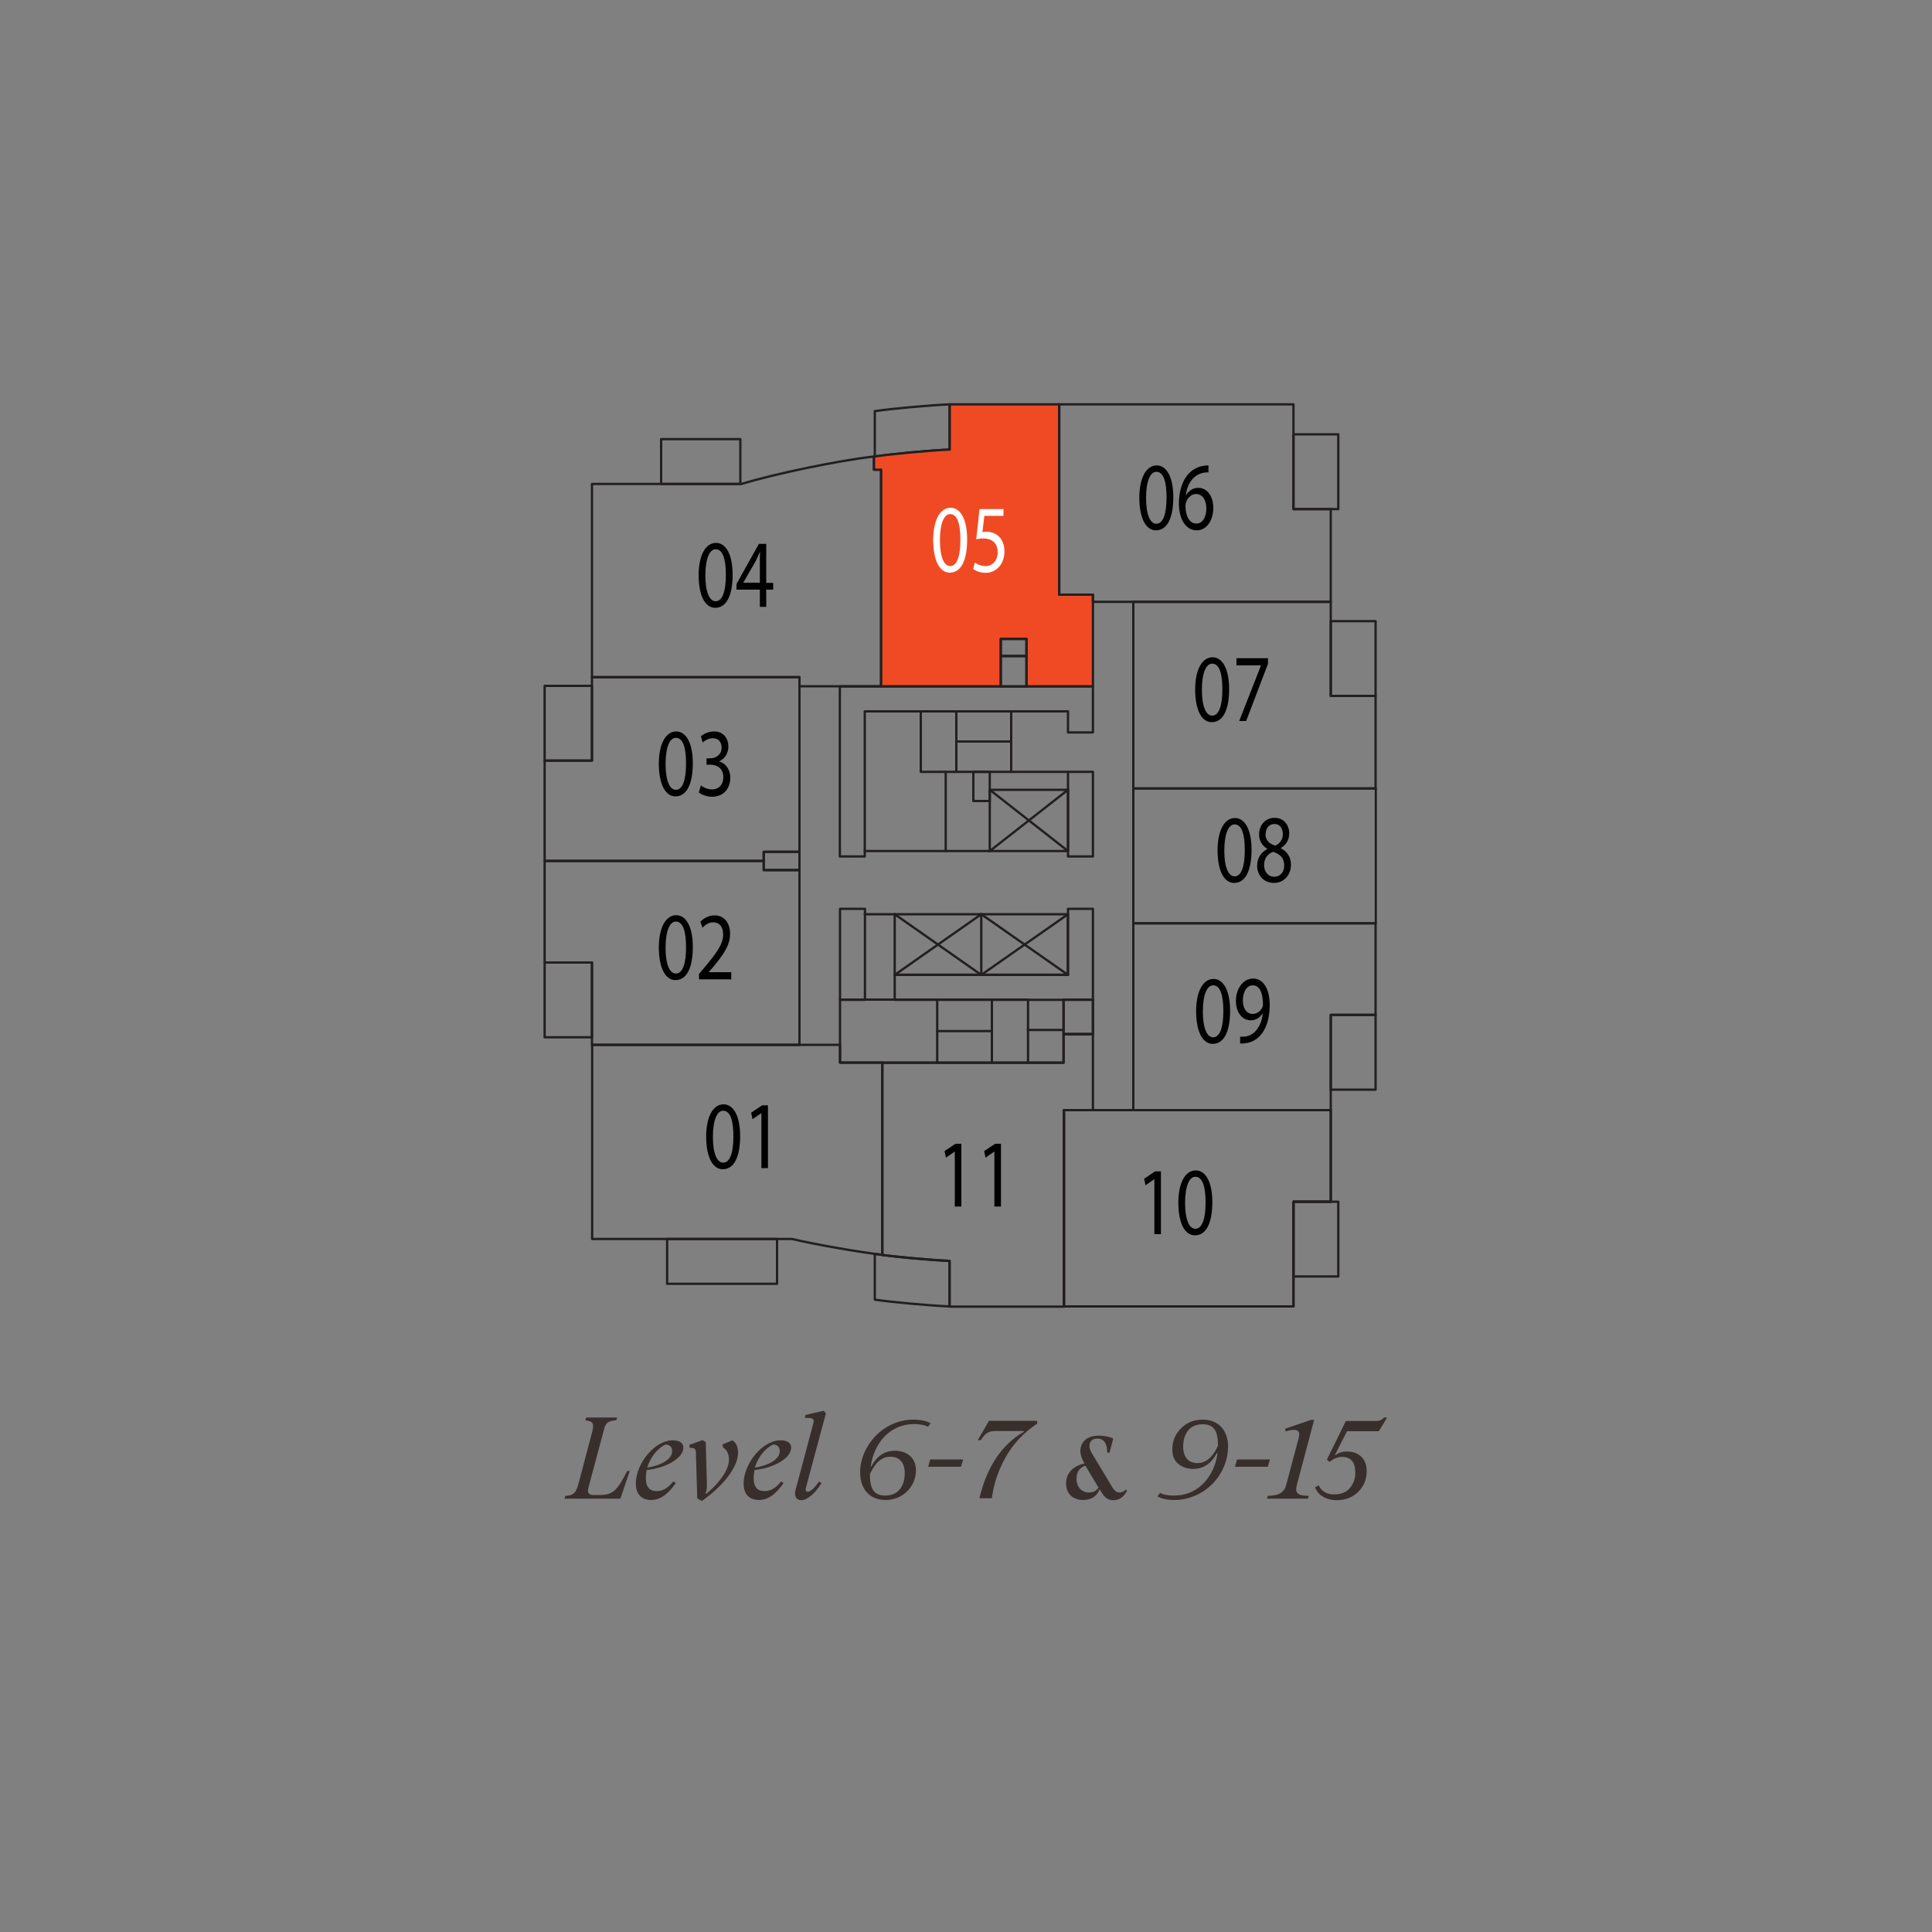 <?xml version="1.0" encoding="UTF-8"?> <svg xmlns="http://www.w3.org/2000/svg" id="Layer_1" data-name="Layer 1" viewBox="0 0 100 100"><rect x="0" y="0" width="100" height="100" fill="#808080" stroke="none"/><g><path d="M32.6,76.13l-.49,1.44h-2.89l.04-.14c.43-.03.56-.16.69-.66l.69-2.61c.13-.5.05-.6-.34-.64l.04-.15h1.6l-.04.14c-.41.04-.55.11-.64.49l-.8,2.99c-.08.29.03.39.25.39h.37c.65,0,.9-.28,1.38-1.24h.15Z" style="fill: #382f2d;"></path><path d="M33.47,76.1c-.02.13-.04.26-.04.4,0,.51.23.68.56.68.29,0,.56-.13.86-.5l.13.08c-.29.41-.69.88-1.28.88-.35,0-.79-.17-.79-.85,0-1.03.97-2.24,1.91-2.24.29,0,.55.1.55.38,0,.51-.8,1.03-1.89,1.16ZM33.51,75.96c.58-.08,1.28-.38,1.28-.85,0-.23-.15-.34-.34-.34-.34.14-.77.59-.95,1.19Z" style="fill: #382f2d;"></path><path d="M37.73,75.57c0-.23-.05-.5-.31-.65l-.02-.16.51-.21c.2.13.29.35.29.66,0,.67-.68,1.64-1.87,2.48l-.24-.13-.07-2.33c0-.25-.07-.29-.32-.29l-.02-.15.68-.25.17.1.06,2.21c0,.17,0,.32-.08.43l.04.04c.47-.37,1.18-1.13,1.18-1.76Z" style="fill: #382f2d;"></path><path d="M39.05,76.1c-.02.13-.04.26-.04.4,0,.51.23.68.56.68.29,0,.56-.13.86-.5l.13.08c-.29.41-.69.88-1.28.88-.35,0-.79-.17-.79-.85,0-1.03.97-2.24,1.91-2.24.29,0,.55.1.55.38,0,.51-.8,1.03-1.89,1.16ZM39.08,75.96c.58-.08,1.28-.38,1.28-.85,0-.23-.15-.34-.34-.34-.34.14-.77.59-.95,1.19Z" style="fill: #382f2d;"></path><path d="M42.39,76.68l.13.09c-.34.55-.76.88-1.03.88-.19,0-.34-.11-.34-.35,0-.06.01-.12.03-.19l.92-3.45c.05-.21-.02-.27-.32-.27h-.12l.03-.15.94-.22.12.13-1.04,3.87c-.03.11,0,.19.11.19.09,0,.26-.09.56-.51Z" style="fill: #382f2d;"></path></g><g><path d="M45.06,75.9h.04c.21-.4.58-.81,1.22-.81.52,0,1.09.28,1.09,1.01,0,.83-.67,1.54-1.57,1.54-.82,0-1.32-.56-1.32-1.43,0-1.34,1.17-2.73,2.76-2.73.38,0,.72.08.89.19l-.14.18c-.11-.07-.37-.14-.72-.14-1.23,0-2.08.97-2.24,2.2ZM45.03,76.29v.07c0,.74.24,1.05.79,1.05.79,0,1.01-.65,1.01-1.15,0-.63-.34-.86-.74-.86s-.75.23-1.06.89Z" style="fill: #382f2d;"></path><path d="M49.74,75.92h-1.7l.11-.38h1.7l-.11.38Z" style="fill: #382f2d;"></path></g><path d="M50.69,77.57c.38-1.63,1.15-2.79,2.31-3.47v-.03s-1.49,0-1.49,0c-.31,0-.52.1-.74.47h-.16l.58-1h2.48l.02.14c-.71.48-1.26,1.06-1.64,1.75-.39.69-.62,1.4-.71,2.12h-.65Z" style="fill: #382f2d;"></path><path d="M58.33,77.17c-.17.32-.4.48-.7.48-.26,0-.44-.11-.63-.43l-.08-.14c-.14.38-.47.56-.85.56-.5,0-.89-.29-.89-.85,0-.49.3-.9.95-1.04-.14-.25-.21-.46-.21-.64,0-.47.34-.8.94-.8.29,0,.55.05.76.15l-.19.73h-.12c0-.45-.16-.73-.51-.73-.27,0-.41.16-.41.38,0,.16.05.27.27.62l.92,1.53c.1.17.22.26.35.26s.26-.05.34-.16l.07.07ZM56.86,77l-.67-1.12v-.02c-.32.1-.47.33-.47.68,0,.45.29.71.65.71.22,0,.38-.08.49-.26Z" style="fill: #382f2d;"></path><path d="M63.56,74.92c0,.67-.3,1.36-.78,1.86s-1.21.86-1.98.86c-.4,0-.7-.07-.89-.19l.14-.18c.16.1.4.14.72.14.59,0,1.1-.21,1.51-.62.4-.41.65-.94.74-1.57h-.04c-.29.54-.7.81-1.22.81-.29,0-.55-.08-.76-.25-.22-.17-.32-.42-.32-.76,0-.43.15-.79.45-1.09s.67-.45,1.12-.45c.82,0,1.32.55,1.32,1.43ZM63.04,74.84v-.07c0-.74-.24-1.05-.79-1.05-.79,0-1.01.65-1.01,1.15,0,.59.31.86.74.86s.78-.29,1.06-.89Z" style="fill: #382f2d;"></path><path d="M65.62,75.92h-1.7l.11-.38h1.7l-.11.38Z" style="fill: #382f2d;"></path><path d="M65.58,77.57l.04-.15c.57,0,.86-.17.96-.59l.64-2.4c.02-.08.03-.14.03-.18,0-.16-.09-.24-.28-.24-.08,0-.22.02-.43.08l-.02-.14,1.34-.46h.16l-.89,3.35c-.02.09-.04.17-.04.23,0,.27.18.35.65.35l-.04.15h-2.12Z" style="fill: #382f2d;"></path><path d="M68.07,76.98l.19-.1c.1.25.37.47.78.47.37,0,.65-.11.83-.33s.28-.49.28-.79c0-.55-.23-.82-.69-.82-.23,0-.44.09-.64.26l-.14-.12.98-2h1.51c.24,0,.32-.03.47-.18h.16l-.43.71h-1.65l-.62,1.22.02.02c.17-.13.37-.19.59-.19.62,0,1.03.37,1.03,1.01,0,.43-.14.78-.43,1.07s-.67.44-1.12.44c-.56,0-1-.28-1.12-.67Z" style="fill: #382f2d;"></path><rect x="58.66" y="40.81" width="12.55" height="6.98" style="fill: none; stroke: #afadae; stroke-linecap: round; stroke-linejoin: round; stroke-width: .12px;"></rect><line x1="50.79" y1="47.32" x2="55.28" y2="50.46" style="fill: none; stroke: #231f20; stroke-linecap: round; stroke-linejoin: round; stroke-width: .12px;"></line><line x1="50.79" y1="50.46" x2="55.28" y2="47.32" style="fill: none; stroke: #231f20; stroke-linecap: round; stroke-linejoin: round; stroke-width: .12px;"></line><line x1="46.31" y1="47.32" x2="50.79" y2="50.46" style="fill: none; stroke: #231f20; stroke-linecap: round; stroke-linejoin: round; stroke-width: .12px;"></line><line x1="46.31" y1="50.46" x2="50.79" y2="47.32" style="fill: none; stroke: #231f20; stroke-linecap: round; stroke-linejoin: round; stroke-width: .12px;"></line><line x1="51.23" y1="40.88" x2="55.28" y2="44.05" style="fill: none; stroke: #231f20; stroke-linecap: round; stroke-linejoin: round; stroke-width: .12px;"></line><line x1="51.23" y1="44.05" x2="55.28" y2="40.88" style="fill: none; stroke: #231f20; stroke-linecap: round; stroke-linejoin: round; stroke-width: .12px;"></line><polyline points="47.66 36.82 47.66 39.95 55.28 39.95" style="fill: none; stroke: #231f20; stroke-linecap: round; stroke-linejoin: round; stroke-width: .12px;"></polyline><line x1="48.95" y1="44.05" x2="48.95" y2="39.95" style="fill: none; stroke: #231f20; stroke-linecap: round; stroke-linejoin: round; stroke-width: .12px;"></line><rect x="50.38" y="39.95" width=".85" height="1.51" style="fill: none; stroke: #231f20; stroke-linecap: round; stroke-linejoin: round; stroke-width: .12px;"></rect><line x1="51.34" y1="51.74" x2="51.34" y2="55" style="fill: none; stroke: #231f20; stroke-linecap: round; stroke-linejoin: round; stroke-width: .12px;"></line><line x1="48.51" y1="55" x2="48.51" y2="51.74" style="fill: none; stroke: #231f20; stroke-linecap: round; stroke-linejoin: round; stroke-width: .12px;"></line><line x1="48.51" y1="53.37" x2="51.34" y2="53.37" style="fill: none; stroke: #231f20; stroke-linecap: round; stroke-linejoin: round; stroke-width: .12px;"></line><line x1="49.5" y1="36.82" x2="49.5" y2="39.95" style="fill: none; stroke: #231f20; stroke-linecap: round; stroke-linejoin: round; stroke-width: .12px;"></line><line x1="52.34" y1="36.82" x2="52.34" y2="39.95" style="fill: none; stroke: #231f20; stroke-linecap: round; stroke-linejoin: round; stroke-width: .12px;"></line><line x1="49.5" y1="38.38" x2="52.34" y2="38.38" style="fill: none; stroke: #231f20; stroke-linecap: round; stroke-linejoin: round; stroke-width: .12px;"></line><line x1="55.05" y1="53.53" x2="55.05" y2="51.74" style="fill: none; stroke: #231f20; stroke-linecap: round; stroke-linejoin: round; stroke-width: .12px;"></line><line x1="55.05" y1="53.31" x2="53.2" y2="53.31" style="fill: none; stroke: #231f20; stroke-linecap: round; stroke-linejoin: round; stroke-width: .12px;"></line><rect x="34.53" y="64.13" width="5.69" height="2.32" style="fill: none; stroke: #231f20; stroke-linecap: round; stroke-linejoin: round; stroke-width: .12px;"></rect><rect x="66.95" y="22.48" width="2.32" height="3.87" style="fill: none; stroke: #231f20; stroke-linecap: round; stroke-linejoin: round; stroke-width: .12px;"></rect><rect x="68.88" y="32.15" width="2.32" height="3.87" style="fill: none; stroke: #231f20; stroke-linecap: round; stroke-linejoin: round; stroke-width: .12px;"></rect><rect x="68.88" y="52.53" width="2.32" height="3.87" style="fill: none; stroke: #231f20; stroke-linecap: round; stroke-linejoin: round; stroke-width: .12px;"></rect><rect x="66.95" y="62.2" width="2.32" height="3.87" style="fill: none; stroke: #231f20; stroke-linecap: round; stroke-linejoin: round; stroke-width: .12px;"></rect><path d="M49.15,65.26c-.98-.04-2.89-.21-3.87-.36v2.37c.97.14,2.88.31,3.87.35h0v-2.36Z" style="fill: none; stroke: #231f20; stroke-linecap: round; stroke-linejoin: round; stroke-width: .12px;"></path><rect x="28.19" y="49.82" width="2.45" height="3.87" style="fill: none; stroke: #231f20; stroke-linecap: round; stroke-linejoin: round; stroke-width: .12px;"></rect><rect x="28.19" y="35.5" width="2.45" height="3.87" style="fill: none; stroke: #231f20; stroke-linecap: round; stroke-linejoin: round; stroke-width: .12px;"></rect><rect x="34.22" y="22.73" width="4.1" height="2.32" style="fill: none; stroke: #231f20; stroke-linecap: round; stroke-linejoin: round; stroke-width: .12px;"></rect><path d="M49.15,20.93c-.98.04-2.89.21-3.87.35v2.35c.97-.14,2.88-.32,3.87-.36v-2.34Z" style="fill: none; stroke: #231f20; stroke-linecap: round; stroke-linejoin: round; stroke-width: .12px;"></path><rect x="43.48" y="47.04" width="1.29" height="4.71" style="fill: none; stroke: #231f20; stroke-linecap: round; stroke-linejoin: round; stroke-width: .12px;"></rect><polygon points="46.31 50.46 55.28 50.46 55.28 47.04 56.57 47.04 56.57 51.75 46.31 51.75 46.31 50.46" style="fill: none; stroke: #231f20; stroke-linecap: round; stroke-linejoin: round; stroke-width: .12px;"></polygon><rect x="55.28" y="39.95" width="1.29" height="4.38" style="fill: none; stroke: #231f20; stroke-linecap: round; stroke-linejoin: round; stroke-width: .12px;"></rect><polygon points="56.57 37.91 55.28 37.91 55.28 36.82 44.76 36.82 44.76 44.33 43.47 44.33 43.47 35.53 56.57 35.53 56.57 37.91" style="fill: none; stroke: #231f20; stroke-linecap: round; stroke-linejoin: round; stroke-width: .12px;"></polygon><rect x="51.23" y="40.88" width="4.05" height="3.17" style="fill: none; stroke: #231f20; stroke-linecap: round; stroke-linejoin: round; stroke-width: .12px;"></rect><line x1="51.23" y1="44.05" x2="44.76" y2="44.05" style="fill: none; stroke: #231f20; stroke-linecap: round; stroke-linejoin: round; stroke-width: .12px;"></line><rect x="43.48" y="51.74" width="9.73" height="3.26" style="fill: none; stroke: #231f20; stroke-linecap: round; stroke-linejoin: round; stroke-width: .12px;"></rect><rect x="55.05" y="51.74" width="1.52" height="1.78" style="fill: none; stroke: #231f20; stroke-linecap: round; stroke-linejoin: round; stroke-width: .12px;"></rect><line x1="46.31" y1="47.32" x2="44.76" y2="47.32" style="fill: none; stroke: #231f20; stroke-linecap: round; stroke-linejoin: round; stroke-width: .12px;"></line><rect x="46.31" y="47.32" width="8.96" height="3.13" style="fill: none; stroke: #231f20; stroke-linecap: round; stroke-linejoin: round; stroke-width: .12px;"></rect><line x1="50.79" y1="47.32" x2="50.79" y2="50.46" style="fill: none; stroke: #231f20; stroke-linecap: round; stroke-linejoin: round; stroke-width: .12px;"></line><polyline points="53.2 55 55.05 55 55.05 53.53 56.57 53.53 56.57 51.74" style="fill: none; stroke: #231f20; stroke-linecap: round; stroke-linejoin: round; stroke-width: .12px;"></polyline><polygon points="41.38 45.04 39.53 45.04 39.53 44.56 28.19 44.56 28.19 49.82 30.64 49.82 30.64 54.08 41.38 54.08 41.38 45.04" style="fill: none; stroke: #231f20; stroke-linecap: round; stroke-linejoin: round; stroke-width: .12px;"></polygon><path d="M45.67,55h-2.19v-.92h-12.83v10.05h10.35c1.17.28,3.47.68,4.67.82v-9.95Z" style="fill: none; stroke: #231f20; stroke-linecap: round; stroke-linejoin: round; stroke-width: .12px;"></path><rect x="39.53" y="44.09" width="1.85" height=".94" style="fill: none; stroke: #231f20; stroke-linecap: round; stroke-linejoin: round; stroke-width: .12px;"></rect><polygon points="41.38 35.05 30.64 35.05 30.64 39.37 28.19 39.37 28.19 44.56 39.53 44.56 39.53 44.09 41.38 44.09 41.38 35.05" style="fill: none; stroke: #231f20; stroke-linecap: round; stroke-linejoin: round; stroke-width: .12px;"></polygon><path d="M45.6,24.31h-.37v-.68c-1.79.2-5.13.89-6.85,1.42h-7.74v10h10.74v.47h4.22v-11.21Z" style="fill: none; stroke: #231f20; stroke-linecap: round; stroke-linejoin: round; stroke-width: .12px;"></path><path d="M56.57,30.78h-1.74v-9.85h-5.67v2.34c-1,.04-2.93.22-3.92.36v.68h.37v11.21h6.19v-2.45h1.33v2.45h3.44v-4.74Z" style="fill: #f04a24;"></path><path d="M56.57,30.78h-1.74v-9.85h-5.67v2.34c-1,.04-2.93.22-3.92.36v.68h.37v11.21h6.19v-2.45h1.33v2.45h3.44v-4.74Z" style="fill: none; stroke: #231f20; stroke-linecap: round; stroke-linejoin: round; stroke-width: .12px;"></path><polygon points="68.88 26.35 66.95 26.35 66.95 20.93 54.82 20.93 54.82 30.78 56.57 30.78 56.57 31.15 68.88 31.15 68.88 26.35" style="fill: none; stroke: #231f20; stroke-linecap: round; stroke-linejoin: round; stroke-width: .12px;"></polygon><polygon points="58.66 40.81 58.66 31.15 68.88 31.15 68.88 36.02 71.2 36.02 71.2 40.81 58.66 40.81" style="fill: none; stroke: #231f20; stroke-linecap: round; stroke-linejoin: round; stroke-width: .12px;"></polygon><rect x="58.66" y="40.81" width="12.55" height="6.98" style="fill: none; stroke: #231f20; stroke-linecap: round; stroke-linejoin: round; stroke-width: .12px;"></rect><polygon points="68.88 52.53 71.2 52.53 71.2 47.79 58.66 47.79 58.66 57.46 68.88 57.46 68.88 52.53" style="fill: none; stroke: #231f20; stroke-linecap: round; stroke-linejoin: round; stroke-width: .12px;"></polygon><path d="M55.07,57.46h1.5v-3.93h-1.52v1.48h-9.38v9.95c.88.12,2.6.27,3.48.31v2.36h5.92v-10.16Z" style="fill: none; stroke: #231f20; stroke-linecap: round; stroke-linejoin: round; stroke-width: .12px;"></path><polygon points="68.88 57.46 55.07 57.46 55.07 67.62 66.95 67.62 66.95 62.2 68.88 62.2 68.88 57.46" style="fill: none; stroke: #231f20; stroke-linecap: round; stroke-linejoin: round; stroke-width: .12px;"></polygon><polygon points="66.95 62.2 68.88 62.2 68.88 57.46 55.07 57.46 55.07 67.62 66.95 67.62 66.95 62.2" style="fill: none; stroke: #231f20; stroke-linecap: round; stroke-linejoin: round; stroke-width: .12px;"></polygon><rect x="51.8" y="33.96" width="1.33" height="1.57" style="fill: none; stroke: #231f20; stroke-linecap: round; stroke-linejoin: round; stroke-width: .12px;"></rect><rect x="51.8" y="33.07" width="1.33" height=".88" style="fill: none; stroke: #231f20; stroke-linecap: round; stroke-linejoin: round; stroke-width: .12px;"></rect><g><path d="M38.31,58.8c0,1.11-.33,1.72-.9,1.72-.51,0-.85-.6-.86-1.67,0-1.09.38-1.69.9-1.69s.86.61.86,1.65ZM36.9,58.85c0,.85.21,1.33.53,1.33.36,0,.53-.53.53-1.36s-.16-1.33-.53-1.33c-.31,0-.53.47-.53,1.36Z" style="fill: #010101;"></path><path d="M39.4,57.62h0l-.45.31-.07-.34.57-.38h.3v3.25h-.34v-2.84Z" style="fill: #010101;"></path></g><g><path d="M35.86,49.01c0,1.11-.33,1.72-.9,1.72-.51,0-.85-.6-.86-1.67,0-1.09.38-1.69.9-1.69s.86.61.86,1.65ZM34.45,49.06c0,.85.21,1.33.53,1.33.36,0,.53-.53.53-1.36s-.16-1.33-.53-1.33c-.31,0-.53.47-.53,1.36Z" style="fill: #010101;"></path><path d="M36.18,50.68v-.27l.28-.33c.66-.79.96-1.21.97-1.7,0-.33-.13-.64-.52-.64-.24,0-.43.15-.55.28l-.11-.31c.18-.19.44-.33.74-.33.56,0,.8.48.8.95,0,.6-.35,1.09-.9,1.75l-.21.24h0s1.17,0,1.17,0v.37h-1.66Z" style="fill: #010101;"></path></g><g><path d="M35.86,39.5c0,1.11-.33,1.72-.9,1.72-.51,0-.85-.6-.86-1.67,0-1.09.38-1.69.9-1.69s.86.61.86,1.65ZM34.45,39.55c0,.85.21,1.33.53,1.33.36,0,.53-.53.53-1.36s-.16-1.33-.53-1.33c-.31,0-.53.47-.53,1.36Z" style="fill: #010101;"></path><path d="M36.27,40.65c.1.08.33.21.58.21.45,0,.59-.36.59-.63,0-.46-.33-.65-.67-.65h-.2v-.33h.2c.26,0,.58-.17.58-.55,0-.26-.13-.49-.46-.49-.21,0-.41.12-.52.22l-.09-.32c.14-.13.4-.25.68-.25.51,0,.74.38.74.78,0,.33-.16.62-.48.77h0c.32.09.58.39.58.85,0,.52-.32.98-.95.98-.29,0-.55-.12-.68-.22l.1-.34Z" style="fill: #010101;"></path></g><g><path d="M37.92,29.74c0,1.11-.33,1.72-.9,1.72-.51,0-.85-.59-.86-1.67,0-1.09.38-1.69.9-1.69s.86.61.86,1.65ZM36.51,29.79c0,.85.21,1.33.53,1.33.36,0,.53-.53.53-1.36s-.16-1.33-.53-1.33c-.31,0-.53.47-.53,1.36Z" style="fill: #010101;"></path><path d="M39.33,31.41v-.89h-1.21v-.29l1.16-2.08h.38v2.02h.36v.35h-.36v.89h-.33ZM39.33,30.17v-1.09c0-.17,0-.34.01-.51h-.01c-.08.19-.14.33-.22.48l-.64,1.11h0s.85,0,.85,0Z" style="fill: #010101;"></path></g><g><path d="M50.06,27.92c0,1.11-.33,1.72-.9,1.72-.51,0-.85-.59-.86-1.67,0-1.09.38-1.69.9-1.69s.86.61.86,1.65ZM48.65,27.97c0,.85.21,1.33.53,1.33.36,0,.53-.53.53-1.36s-.16-1.33-.53-1.33c-.31,0-.53.47-.53,1.36Z" style="fill: #fff;"></path><path d="M51.94,26.7h-.99l-.1.84c.06,0,.12-.02.21-.02.2,0,.4.06.56.18.2.14.37.42.37.84,0,.63-.4,1.11-.97,1.11-.28,0-.52-.1-.65-.2l.09-.33c.11.08.32.18.56.18.33,0,.62-.27.62-.71,0-.42-.23-.72-.75-.72-.15,0-.26.02-.36.04l.17-1.56h1.24v.37Z" style="fill: #fff;"></path></g><g><path d="M60.73,25.73c0,1.11-.33,1.72-.9,1.72-.51,0-.85-.6-.86-1.67,0-1.09.38-1.69.9-1.69s.86.61.86,1.65ZM59.32,25.78c0,.85.21,1.33.53,1.33.36,0,.53-.53.53-1.36s-.16-1.33-.53-1.33c-.31,0-.53.47-.53,1.36Z" style="fill: #010101;"></path><path d="M62.54,24.45c-.07,0-.16,0-.26.02-.55.12-.84.62-.9,1.16h.01c.12-.21.34-.38.63-.38.46,0,.78.42.78,1.05,0,.6-.32,1.15-.86,1.15s-.92-.54-.92-1.39c0-.64.18-1.15.44-1.47.22-.26.5-.43.83-.48.1-.02.19-.02.26-.02v.36ZM62.44,26.32c0-.46-.21-.75-.54-.75-.21,0-.41.17-.5.4-.02.05-.04.12-.04.2,0,.54.2.93.57.93.3,0,.51-.32.51-.78Z" style="fill: #010101;"></path></g><g><path d="M64.78,43.98c0,1.11-.33,1.72-.9,1.72-.51,0-.85-.59-.86-1.67,0-1.09.38-1.69.9-1.69s.86.61.86,1.65ZM63.37,44.03c0,.85.21,1.33.53,1.33.36,0,.53-.53.53-1.36s-.16-1.33-.53-1.33c-.31,0-.53.47-.53,1.36Z" style="fill: #010101;"></path><path d="M65.07,44.82c0-.41.2-.7.52-.87v-.02c-.29-.17-.42-.45-.42-.73,0-.52.35-.87.8-.87.5,0,.76.4.76.8,0,.28-.11.57-.43.76v.02c.32.16.52.45.52.84,0,.57-.39.95-.88.95-.54,0-.87-.41-.87-.88ZM66.47,44.8c0-.4-.22-.59-.57-.71-.3.11-.47.36-.47.67-.01.33.19.62.52.62s.52-.25.52-.58ZM65.5,43.17c0,.33.2.5.5.6.22-.09.4-.29.4-.59,0-.26-.12-.53-.44-.53-.29,0-.45.24-.45.52Z" style="fill: #010101;"></path></g><g><path d="M63.62,35.66c0,1.11-.33,1.72-.9,1.72-.51,0-.85-.59-.86-1.67,0-1.09.38-1.69.9-1.69s.86.61.86,1.65ZM62.21,35.71c0,.85.21,1.33.53,1.33.36,0,.53-.53.53-1.36s-.16-1.33-.53-1.33c-.31,0-.53.47-.53,1.36Z" style="fill: #010101;"></path><path d="M65.63,34.07v.29l-1.13,2.96h-.36l1.13-2.88h0s-1.27,0-1.27,0v-.37h1.64Z" style="fill: #010101;"></path></g><g><path d="M63.67,52.31c0,1.11-.33,1.72-.9,1.72-.51,0-.85-.6-.86-1.67,0-1.09.38-1.69.9-1.69s.86.61.86,1.65ZM62.26,52.36c0,.85.21,1.33.53,1.33.36,0,.53-.53.53-1.36s-.16-1.33-.53-1.33c-.31,0-.53.47-.53,1.36Z" style="fill: #010101;"></path><path d="M64.2,53.66c.08,0,.16,0,.28-.01.2-.04.4-.14.54-.32.17-.2.3-.48.34-.87h-.01c-.14.22-.35.35-.61.35-.47,0-.77-.44-.77-1,0-.62.36-1.16.89-1.16s.86.54.86,1.37c0,.72-.19,1.22-.45,1.53-.2.25-.48.4-.76.44-.13.02-.24.03-.32.02v-.36ZM64.33,51.79c0,.41.2.69.5.69.24,0,.42-.15.51-.34.02-.04.03-.09.03-.16,0-.56-.16-.98-.53-.98-.3,0-.51.33-.51.79Z" style="fill: #010101;"></path></g><g><path d="M59.74,61.04h0l-.45.31-.07-.34.57-.38h.3v3.25h-.34v-2.84Z" style="fill: #010101;"></path><path d="M62.75,62.22c0,1.11-.33,1.72-.9,1.72-.51,0-.85-.59-.86-1.67,0-1.09.38-1.69.9-1.69s.86.61.86,1.65ZM61.34,62.27c0,.85.21,1.33.53,1.33.36,0,.53-.53.53-1.36s-.16-1.33-.53-1.33c-.31,0-.53.47-.53,1.36Z" style="fill: #010101;"></path></g><g><path d="M49.41,59.61h0l-.45.31-.07-.34.57-.38h.3v3.25h-.34v-2.84Z" style="fill: #010101;"></path><path d="M51.46,59.61h0l-.45.31-.07-.34.57-.38h.3v3.25h-.34v-2.84Z" style="fill: #010101;"></path></g></svg> 